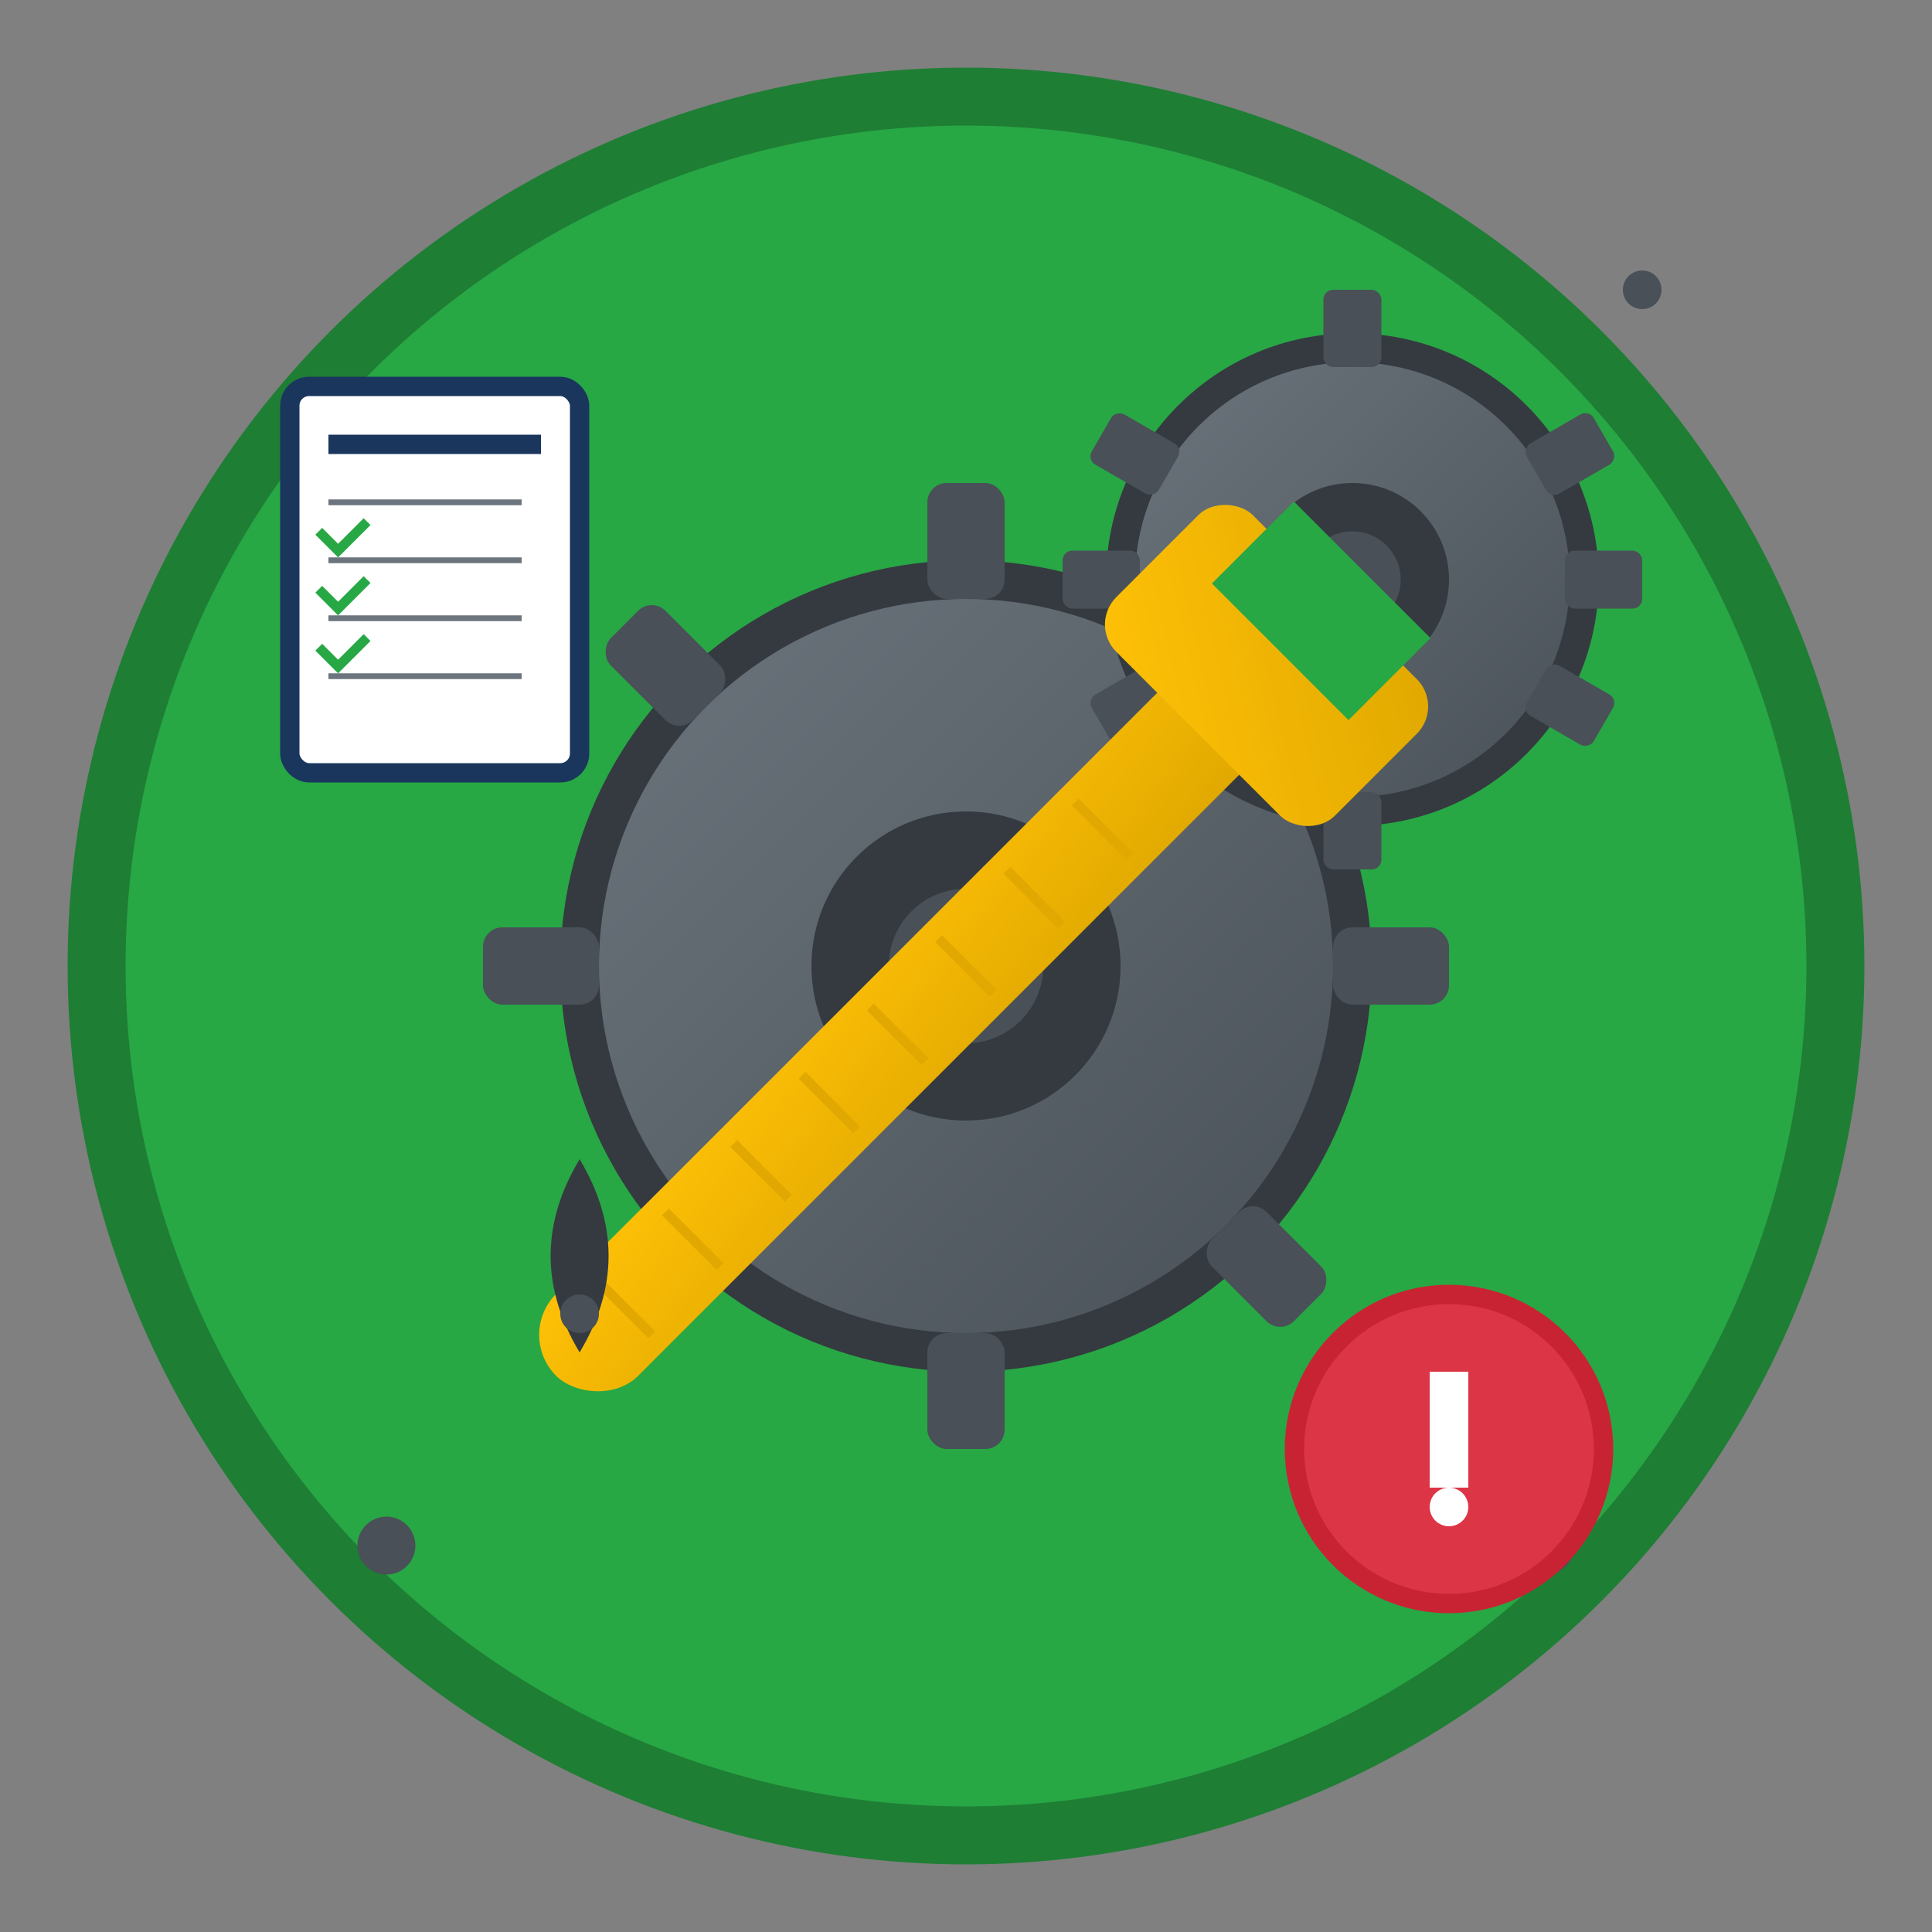 <svg width="100" height="100" viewBox="0 0 100 100" xmlns="http://www.w3.org/2000/svg">
    <rect x="0" y="0" width="100" height="100" fill="#808080" stroke="none"/>
    <defs>
        <linearGradient id="gearGrad" x1="0%" y1="0%" x2="100%" y2="100%">
            <stop offset="0%" style="stop-color:#6c757d;stop-opacity:1" />
            <stop offset="100%" style="stop-color:#495057;stop-opacity:1" />
        </linearGradient>
        <linearGradient id="wrenchGrad" x1="0%" y1="0%" x2="100%" y2="100%">
            <stop offset="0%" style="stop-color:#ffc107;stop-opacity:1" />
            <stop offset="100%" style="stop-color:#e0a800;stop-opacity:1" />
        </linearGradient>
    </defs>
    
    <!-- Background circle -->
    <circle cx="50" cy="50" r="45" fill="#28a745" stroke="#1e7e34" stroke-width="3"/>
    
    <!-- Main gear (large) -->
    <g transform="translate(50,50)">
        <circle cx="0" cy="0" r="20" fill="url(#gearGrad)" stroke="#343a40" stroke-width="2"/>
        
        <!-- Gear teeth -->
        <g fill="#495057">
            <rect x="-2" y="-25" width="4" height="6" rx="1"/>
            <rect x="-2" y="19" width="4" height="6" rx="1"/>
            <rect x="-25" y="-2" width="6" height="4" rx="1"/>
            <rect x="19" y="-2" width="6" height="4" rx="1"/>
            
            <!-- Diagonal teeth -->
            <g transform="rotate(45)">
                <rect x="-2" y="-25" width="4" height="6" rx="1"/>
                <rect x="-2" y="19" width="4" height="6" rx="1"/>
                <rect x="-25" y="-2" width="6" height="4" rx="1"/>
                <rect x="19" y="-2" width="6" height="4" rx="1"/>
            </g>
        </g>
        
        <!-- Gear center -->
        <circle cx="0" cy="0" r="8" fill="#343a40"/>
        <circle cx="0" cy="0" r="4" fill="#495057"/>
    </g>
    
    <!-- Smaller gear (upper right) -->
    <g transform="translate(70,30)">
        <circle cx="0" cy="0" r="12" fill="url(#gearGrad)" stroke="#343a40" stroke-width="1.5"/>
        
        <!-- Small gear teeth -->
        <g fill="#495057">
            <rect x="-1.5" y="-15" width="3" height="4" rx="0.5"/>
            <rect x="-1.5" y="11" width="3" height="4" rx="0.5"/>
            <rect x="-15" y="-1.5" width="4" height="3" rx="0.5"/>
            <rect x="11" y="-1.5" width="4" height="3" rx="0.5"/>
            
            <g transform="rotate(60)">
                <rect x="-1.5" y="-15" width="3" height="4" rx="0.5"/>
                <rect x="-1.5" y="11" width="3" height="4" rx="0.5"/>
            </g>
            
            <g transform="rotate(120)">
                <rect x="-1.5" y="-15" width="3" height="4" rx="0.5"/>
                <rect x="-1.5" y="11" width="3" height="4" rx="0.5"/>
            </g>
        </g>
        
        <!-- Small gear center -->
        <circle cx="0" cy="0" r="5" fill="#343a40"/>
        <circle cx="0" cy="0" r="2.5" fill="#495057"/>
    </g>
    
    <!-- Wrench crossing the gears -->
    <g transform="rotate(-45 50 50)">
        <!-- Wrench handle -->
        <rect x="20" y="47" width="50" height="6" fill="url(#wrenchGrad)" rx="3"/>
        
        <!-- Wrench head -->
        <rect x="67" y="42" width="10" height="16" fill="url(#wrenchGrad)" rx="2"/>
        
        <!-- Wrench opening -->
        <rect x="73" y="45" width="6" height="10" fill="#28a745"/>
        
        <!-- Wrench grip lines -->
        <g stroke="#e0a800" stroke-width="0.5">
            <line x1="25" y1="48" x2="25" y2="52"/>
            <line x1="30" y1="48" x2="30" y2="52"/>
            <line x1="35" y1="48" x2="35" y2="52"/>
            <line x1="40" y1="48" x2="40" y2="52"/>
            <line x1="45" y1="48" x2="45" y2="52"/>
            <line x1="50" y1="48" x2="50" y2="52"/>
            <line x1="55" y1="48" x2="55" y2="52"/>
            <line x1="60" y1="48" x2="60" y2="52"/>
        </g>
    </g>
    
    <!-- Oil drop -->
    <g transform="translate(30,70)">
        <path d="M0 0 Q-3 -5 0 -10 Q3 -5 0 0" fill="#343a40"/>
        <circle cx="0" cy="-2" r="1" fill="#495057"/>
    </g>
    
    <!-- Maintenance checklist -->
    <g transform="translate(15,20)">
        <rect x="0" y="0" width="15" height="20" fill="white" stroke="#1a365d" stroke-width="1" rx="1"/>
        <line x1="2" y1="3" x2="13" y2="3" stroke="#1a365d" stroke-width="1"/>
        
        <!-- Checklist items -->
        <g stroke="#6c757d" stroke-width="0.3" fill="none">
            <line x1="2" y1="6" x2="12" y2="6"/>
            <line x1="2" y1="9" x2="12" y2="9"/>
            <line x1="2" y1="12" x2="12" y2="12"/>
            <line x1="2" y1="15" x2="12" y2="15"/>
        </g>
        
        <!-- Checkmarks -->
        <g stroke="#28a745" stroke-width="0.5" fill="none">
            <path d="M1.5 7.5 L2.5 8.5 L4 7"/>
            <path d="M1.5 10.5 L2.5 11.5 L4 10"/>
            <path d="M1.5 13.5 L2.5 14.5 L4 13"/>
        </g>
    </g>
    
    <!-- Small screws/bolts scattered -->
    <g fill="#495057">
        <circle cx="20" cy="80" r="1.5"/>
        <circle cx="80" cy="80" r="1.5"/>
        <circle cx="85" cy="15" r="1"/>
    </g>
    
    <!-- Service indicator -->
    <g transform="translate(75,75)">
        <circle cx="0" cy="0" r="8" fill="#dc3545" stroke="#c82333" stroke-width="1"/>
        <rect x="-1" y="-4" width="2" height="6" fill="white"/>
        <circle cx="0" cy="3" r="1" fill="white"/>
    </g>
</svg>
